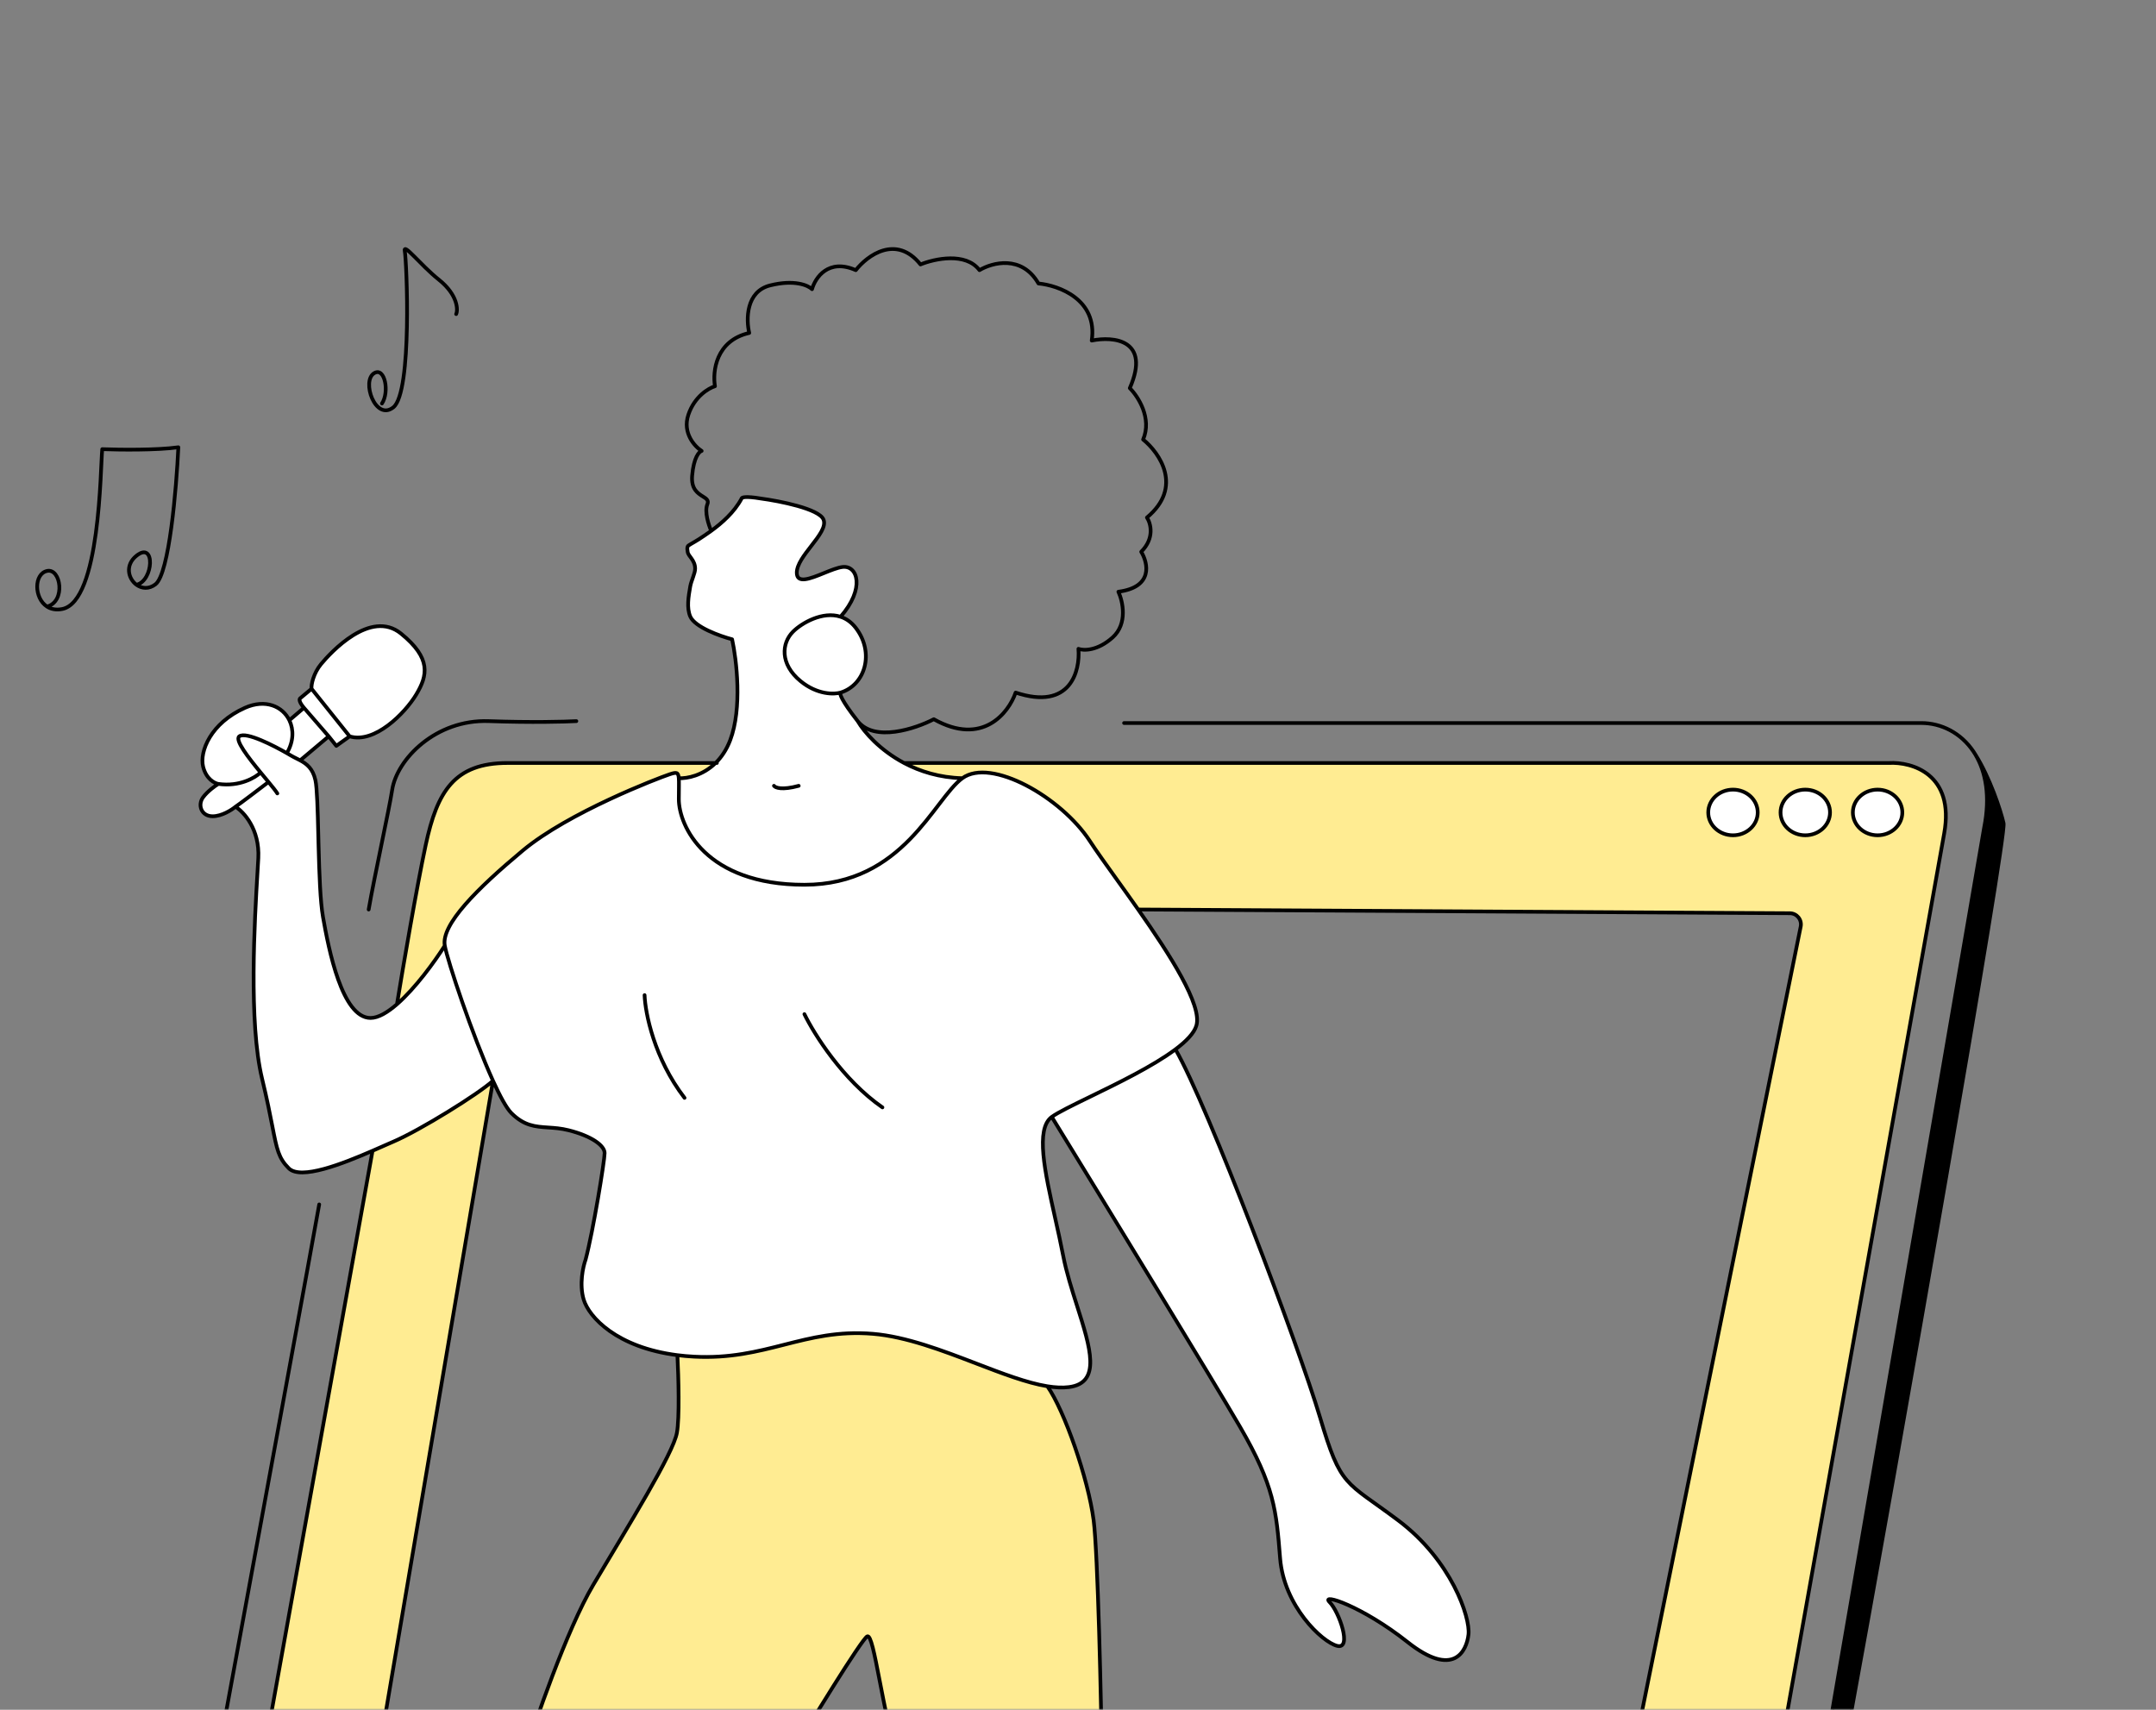 <svg width="580" height="460" viewBox="0 0 580 460" fill="none" xmlns="http://www.w3.org/2000/svg">
<rect x="0" y="0" width="580" height="460" fill="#808080" stroke="none"/>
<mask id="mask0_1578_1381" style="mask-type:alpha" maskUnits="userSpaceOnUse" x="0" y="0" width="580" height="460">
<rect width="580" height="460" fill="#FCDA3D"/>
</mask>
<g mask="url(#mask0_1578_1381)">
<path d="M530.899 202.201C531.079 202.469 531.253 202.745 531.422 203.027C531.24 202.739 531.066 202.463 530.899 202.201Z" fill="white"/>
<path d="M472.855 218.582C472.855 221.975 469.875 224.725 466.2 224.725C462.525 224.725 459.546 221.975 459.546 218.582C459.546 215.19 462.525 212.439 466.2 212.439C469.875 212.439 472.855 215.19 472.855 218.582Z" fill="white"/>
<path d="M492.306 218.582C492.306 221.975 489.327 224.725 485.652 224.725C481.977 224.725 478.997 221.975 478.997 218.582C478.997 215.19 481.977 212.439 485.652 212.439C489.327 212.439 492.306 215.19 492.306 218.582Z" fill="white"/>
<path d="M511.758 218.582C511.758 221.975 508.779 224.725 505.104 224.725C501.428 224.725 498.449 221.975 498.449 218.582C498.449 215.19 501.428 212.439 505.104 212.439C508.779 212.439 511.758 215.19 511.758 218.582Z" fill="white"/>
<path fill-rule="evenodd" clip-rule="evenodd" d="M157.022 349.634C155.793 345.539 156.851 340.761 157.534 338.884C159.581 331.205 162.653 312.264 162.653 310.216C162.653 308.169 159.07 305.609 152.927 304.073C150.919 303.571 149.13 303.452 147.452 303.34C143.998 303.11 141.016 302.912 137.57 299.466C136.259 298.155 134.512 294.93 132.621 290.763C127.126 278.659 120.416 258.606 119.654 254.417C118.631 248.786 128.356 239.059 140.642 228.821C152.927 218.582 176.986 209.368 180.057 208.344C181.938 207.717 182.475 207.666 182.609 209.368C184.856 209.486 189.054 208.654 192.511 205.272C194.044 203.773 195.431 201.772 196.437 199.13C199.713 190.529 198.143 177.458 196.949 171.998C193.707 171.144 186.916 168.721 185.687 165.855C184.688 163.523 185.206 160.541 185.69 157.756C185.949 156.26 187 154.252 187 153C187 150.665 185.151 149.673 185 148.5C184.919 147.873 184.812 147.587 185 147C185.097 146.696 186.631 145.978 188.054 145.047C188.984 144.439 190.118 143.698 191.328 142.818C194.211 140.721 197.522 137.84 199.508 134.115C199.489 133.824 200.485 133.416 204.627 134.115C209.746 134.798 220.291 136.88 221.519 139.746C222.323 141.622 220.322 144.2 218.231 146.891C216.329 149.341 214.353 151.885 214.353 154.08C214.353 157.152 217.993 155.673 221.633 154.194C223.453 153.455 225.273 152.715 226.638 152.544C230.733 152.033 232.781 158.327 226.126 165.93C221.314 164.357 215.677 167.602 213.329 169.95C210.258 173.021 209.746 178.652 215.377 183.26C219.881 186.946 224.42 186.843 226.126 186.331C225.785 186.502 226.229 188.277 230.733 194.01C232.487 197.002 236.724 201.841 243.239 205.29C247.5 207.545 252.735 209.206 258.887 209.368C266.565 203.737 285.505 214.487 293.183 226.261C294.937 228.95 297.518 232.547 300.427 236.601C300.429 236.603 300.43 236.605 300.432 236.607C302.263 239.158 304.224 241.891 306.19 244.692C314.775 256.922 323.456 270.455 321.849 275.918C321.257 277.929 319.161 280.105 316.218 282.313C310.234 286.8 300.75 291.418 293.292 295.048C288.55 297.357 284.628 299.266 282.946 300.49C278.503 303.721 281.071 315.24 283.862 327.752C284.607 331.097 285.369 334.513 286.017 337.86C286.886 342.349 288.369 347.001 289.771 351.401C293.326 362.555 296.363 372.081 287.553 373.183C285.806 373.401 283.862 373.299 281.76 372.958C276.247 372.064 269.645 369.529 262.643 366.841C253.541 363.347 243.763 359.594 234.828 358.849C225.52 358.073 218.301 359.91 210.928 361.786C203.706 363.624 196.337 365.499 186.711 364.992C185.151 364.91 183.659 364.775 182.235 364.594C165.909 362.516 158.434 354.343 157.022 349.634ZM63.347 217.047C64.576 216.228 69.782 212.269 72.232 210.392C71.965 210.068 71.685 209.731 71.396 209.384L71.389 209.374C70.977 208.878 70.547 208.361 70.112 207.832C66.779 203.784 63.096 199.061 64.371 198.105C66.201 196.733 73.756 200.677 77.168 202.626C77.573 202.858 77.92 203.062 78.192 203.225C78.704 203.532 79.236 203.798 79.768 204.064C80.097 204.229 80.427 204.393 80.751 204.568L88.429 198.105L90.477 200.665L94.06 198.105C100.715 200.153 108.905 191.962 111.976 186.843C115.047 181.724 116.071 177.117 107.881 170.462C99.691 163.807 88.941 175.581 86.382 178.653C84.334 181.11 83.652 184.284 83.822 185.307L80.751 187.867C80.501 188.038 80.355 188.788 81.775 190.427L77.839 193.781C76.028 190.051 71.426 187.973 65.906 190.427C56.693 194.522 53.621 202.201 54.645 206.296C55.464 209.573 57.716 210.733 58.74 210.904C57.887 211.415 55.873 212.849 54.645 214.487C53.109 216.535 54.133 219.606 57.204 219.606C59.661 219.606 62.323 217.9 63.347 217.047Z" fill="white"/>
<path d="M215.377 183.26C219.881 186.946 224.42 186.843 226.126 186.331C232.781 184.284 235.34 175.581 230.221 168.926C229.015 167.358 227.61 166.415 226.126 165.93C221.314 164.357 215.677 167.602 213.329 169.95C210.258 173.021 209.746 178.652 215.377 183.26Z" fill="white"/>
<path d="M119.654 254.417C116.947 258.704 111.777 265.827 106.81 270.161C104.264 272.381 101.772 273.87 99.691 273.87C92.013 273.87 88.429 255.441 86.894 246.738C86.159 242.577 85.893 235.023 85.704 227.768C85.677 226.731 85.651 225.7 85.626 224.687C85.459 217.956 85.311 211.969 84.846 209.88C84.154 206.764 82.525 205.521 80.751 204.568C80.427 204.393 80.097 204.229 79.768 204.064C79.236 203.798 78.704 203.532 78.192 203.225C77.92 203.062 77.573 202.858 77.168 202.626C73.756 200.677 66.201 196.733 64.371 198.105C63.096 199.061 66.779 203.784 70.112 207.832C70.547 208.361 70.977 208.878 71.389 209.374L71.396 209.384C71.685 209.731 71.965 210.068 72.232 210.392C69.782 212.269 64.576 216.228 63.347 217.047C65.565 218.412 69.899 223.087 69.49 230.869C69.436 231.889 69.36 233.164 69.271 234.647C68.514 247.297 66.848 275.131 70.513 290.251C71.865 295.825 72.659 299.895 73.263 302.992C74.49 309.283 74.936 311.568 77.68 314.312C80.91 317.542 92.102 313.129 100.203 309.613C101.235 309.164 102.217 308.731 103.127 308.33L103.132 308.327L103.139 308.324L103.239 308.28L103.864 308.004C104.579 307.689 105.24 307.399 105.833 307.145C113 304.073 128.695 294.347 132.621 290.763C127.126 278.659 120.416 258.606 119.654 254.417Z" fill="white"/>
<path d="M282.946 300.49C296.767 323.014 326.251 371.237 333.622 383.933C342.812 399.762 343.345 406.423 344.364 419.157L344.372 419.256C345.396 432.054 355.633 441.78 359.728 442.804C363.823 443.828 360.24 433.59 357.681 431.03C355.121 428.47 366.383 432.054 378.668 441.78C390.953 451.507 394.536 444.34 395.048 439.733C395.56 435.125 390.441 419.768 376.109 409.017C361.776 398.267 360.752 400.315 355.121 381.374C349.491 362.432 324.92 297.41 316.218 282.313C310.234 286.8 300.75 291.418 293.292 295.048C288.55 297.357 284.628 299.266 282.946 300.49Z" fill="white"/>
<path d="M182.104 385.469C181.081 391.1 169.307 410.041 159.581 426.423C152.521 438.314 143.704 463.846 140.601 473.955C142.209 473.97 143.832 473.978 145.469 473.978C159.829 473.978 183.499 474.249 211.438 474.621C217.854 463.643 231.834 440.974 233.293 440.245C235.198 439.292 237.294 460.897 242.112 475.041L247.69 475.118C263.585 475.339 280.072 475.569 296.447 475.783C296.274 457.913 295.318 417.536 294.207 409.017C292.741 397.779 286.346 379.495 281.76 372.958C276.247 372.064 269.645 369.529 262.643 366.841C253.541 363.347 243.763 359.594 234.828 358.849C225.52 358.073 218.301 359.91 210.928 361.786C203.706 363.624 196.337 365.499 186.711 364.992C185.151 364.91 183.659 364.775 182.235 364.594C182.544 370.578 182.822 381.524 182.104 385.469Z" fill="#FFEC92"/>
<path d="M531.422 203.027C534.22 207.712 535.446 214.295 533.769 222.678L490.222 475.895C493.309 474.793 494.955 472.723 496.5 469C511.174 388.97 539.819 225.186 539 221.5C538.218 217.981 535.257 209.116 531.422 203.027Z" fill="black"/>
<path fill-rule="evenodd" clip-rule="evenodd" d="M508.175 205.272H243.53L243.239 205.29C247.5 207.545 252.735 209.206 258.887 209.368C266.565 203.737 285.505 214.487 293.183 226.261C294.937 228.95 297.518 232.547 300.427 236.601L300.432 236.607C302.263 239.158 304.224 241.891 306.19 244.692L481.494 245.693C483.383 245.704 484.792 247.437 484.418 249.288L440 469L438 476.426C456.856 476.301 469.186 476.931 477.5 477.026L479.509 467.888C492.818 393.318 520.153 240.186 523.02 224.214C525.886 208.242 514.317 204.931 508.175 205.272ZM466.2 224.725C469.875 224.725 472.855 221.975 472.855 218.582C472.855 215.19 469.875 212.439 466.2 212.439C462.525 212.439 459.546 215.19 459.546 218.582C459.546 221.975 462.525 224.725 466.2 224.725ZM485.652 224.725C489.327 224.725 492.306 221.975 492.306 218.582C492.306 215.19 489.327 212.439 485.652 212.439C481.977 212.439 478.997 215.19 478.997 218.582C478.997 221.975 481.977 224.725 485.652 224.725ZM505.104 224.725C508.779 224.725 511.758 221.975 511.758 218.582C511.758 215.19 508.779 212.439 505.104 212.439C501.428 212.439 498.449 215.19 498.449 218.582C498.449 221.975 501.428 224.725 505.104 224.725Z" fill="#FFEC92"/>
<path d="M114.535 227.285C112.078 238.752 108.393 260.389 106.857 269.775L106.81 270.161C111.777 265.827 116.947 258.704 119.654 254.417C118.631 248.786 128.356 239.059 140.642 228.821C152.927 218.582 176.986 209.368 180.057 208.344C181.938 207.717 182.475 207.666 182.609 209.368C184.856 209.486 189.054 208.654 192.511 205.272H136.546C122.214 205.272 117.607 212.951 114.535 227.285Z" fill="#FFEC92"/>
<path d="M100.203 309.705L72.561 463.281L71.5 468.539C79.263 469.775 89.588 471.106 101.828 472.143L132.621 290.763C128.695 294.347 113 304.073 105.833 307.145C105.24 307.399 104.579 307.689 103.864 308.004L103.239 308.28L103.139 308.324L103.132 308.327L103.127 308.33C102.217 308.731 101.235 309.164 100.203 309.613V309.705Z" fill="#FFEC92"/>
<path d="M85.87 324.038C85.051 328.953 68.125 420.962 59.764 466.353C62.468 466.968 66.44 467.733 71.5 468.539M99.179 244.691C100.715 235.817 104.681 217.824 105.5 212.5C106.76 204.309 117.167 193.498 131.5 194.01C142.966 194.42 151.975 194.181 155.047 194.01M192.854 205.272H192.511M302.397 194.522H516.877C522.177 194.522 527.505 197.129 530.899 202.201M530.899 202.201C531.079 202.469 531.253 202.745 531.422 203.027M530.899 202.201C531.066 202.463 531.24 202.739 531.422 203.027M531.422 203.027C534.22 207.712 535.446 214.295 533.769 222.678L490.222 475.895M531.422 203.027C535.257 209.116 538.218 217.981 539 221.5C539.819 225.186 511.174 388.97 496.5 469C494.955 472.723 493.309 474.793 490.222 475.895M282.946 300.49C296.767 323.014 326.251 371.237 333.622 383.933C342.812 399.762 343.345 406.423 344.364 419.157L344.372 419.256C345.396 432.054 355.633 441.78 359.728 442.804C363.823 443.828 360.24 433.59 357.681 431.03C355.121 428.47 366.383 432.054 378.668 441.78C390.953 451.507 394.536 444.34 395.048 439.733C395.56 435.125 390.441 419.768 376.109 409.017C361.776 398.267 360.752 400.315 355.121 381.374C349.491 362.432 324.92 297.41 316.218 282.313M282.946 300.49C278.503 303.721 281.071 315.24 283.862 327.752C284.607 331.097 285.369 334.513 286.017 337.86C286.886 342.349 288.369 347.001 289.771 351.401C293.326 362.555 296.363 372.081 287.553 373.183C285.806 373.401 283.862 373.299 281.76 372.958M282.946 300.49C284.628 299.266 288.55 297.357 293.292 295.048C300.75 291.418 310.234 286.8 316.218 282.313M258.887 209.368C266.565 203.737 285.505 214.487 293.183 226.261C294.937 228.95 297.518 232.547 300.427 236.601M258.887 209.368C251.209 214.999 243.019 238.035 216.401 238.035C189.783 238.035 182.616 222.166 182.616 214.999C182.616 212.222 182.693 210.444 182.609 209.368M258.887 209.368C252.735 209.206 247.5 207.545 243.239 205.29M119.654 254.417C118.631 248.786 128.356 239.059 140.642 228.821C152.927 218.582 176.986 209.368 180.057 208.344C181.938 207.717 182.475 207.666 182.609 209.368M119.654 254.417C120.416 258.606 127.126 278.659 132.621 290.763M119.654 254.417C116.947 258.704 111.777 265.827 106.81 270.161M316.218 282.313C319.161 280.105 321.257 277.929 321.849 275.918C323.456 270.455 314.775 256.922 306.19 244.692M63.347 217.047C65.565 218.412 69.899 223.087 69.49 230.869C69.436 231.889 69.36 233.164 69.271 234.647C68.514 247.297 66.848 275.131 70.513 290.251C71.865 295.825 72.659 299.895 73.263 302.992C74.49 309.283 74.936 311.568 77.68 314.312C80.91 317.542 92.102 313.129 100.203 309.613M63.347 217.047C64.576 216.228 69.782 212.269 72.232 210.392M63.347 217.047C62.323 217.9 59.661 219.606 57.204 219.606C54.133 219.606 53.109 216.535 54.645 214.487C55.873 212.849 57.887 211.415 58.74 210.904M132.621 290.763C134.512 294.93 136.259 298.155 137.57 299.466C141.016 302.912 143.998 303.11 147.452 303.34C149.13 303.452 150.919 303.571 152.927 304.073C159.07 305.609 162.653 308.169 162.653 310.216C162.653 312.264 159.581 331.205 157.534 338.884C156.851 340.761 155.793 345.539 157.022 349.634C158.434 354.343 165.909 362.516 182.235 364.594M132.621 290.763C128.695 294.347 113 304.073 105.833 307.145C105.24 307.399 104.579 307.689 103.864 308.004M132.621 290.763L101.828 472.143M72.232 210.392C73.35 211.744 74.242 212.852 74.609 213.463M72.232 210.392C71.965 210.068 71.685 209.731 71.396 209.384M58.74 210.904C64.473 211.723 68.71 209.197 70.112 207.832M58.74 210.904C57.716 210.733 55.464 209.573 54.645 206.296C53.621 202.201 56.693 194.522 65.906 190.427C71.426 187.973 76.028 190.051 77.839 193.781M70.112 207.832C66.779 203.784 63.096 199.061 64.371 198.105C66.201 196.733 73.756 200.677 77.168 202.626M70.112 207.832C70.547 208.361 70.977 208.878 71.389 209.374M77.168 202.626C77.573 202.858 77.92 203.062 78.192 203.225C78.704 203.532 79.236 203.798 79.768 204.064C80.097 204.229 80.427 204.393 80.751 204.568M77.168 202.626C79.015 199.513 79.052 196.277 77.839 193.781M80.751 204.568C82.525 205.521 84.154 206.764 84.846 209.88C85.311 211.969 85.459 217.956 85.626 224.687C85.651 225.7 85.677 226.731 85.704 227.768C85.893 235.023 86.159 242.577 86.894 246.738C88.429 255.441 92.013 273.87 99.691 273.87C101.772 273.87 104.264 272.381 106.81 270.161M80.751 204.568L88.429 198.105M88.429 198.105L81.775 190.427M88.429 198.105L90.477 200.665L94.06 198.105M77.839 193.781L81.775 190.427M81.775 190.427C80.355 188.788 80.501 188.038 80.751 187.867L83.822 185.307M94.06 198.105L83.822 185.307M94.06 198.105C100.715 200.153 108.905 191.962 111.976 186.843C115.047 181.724 116.071 177.117 107.881 170.462C99.691 163.807 88.941 175.581 86.382 178.653C84.334 181.11 83.652 184.284 83.822 185.307M173.402 267.727C173.573 272.505 175.962 284.723 184.152 295.371M216.401 272.846C218.96 278.136 226.741 290.559 237.388 297.93M182.609 209.368C184.856 209.486 189.054 208.654 192.511 205.272M191.328 142.818C194.211 140.721 197.522 137.84 199.508 134.115C199.489 133.824 200.485 133.416 204.627 134.115C209.746 134.798 220.291 136.88 221.519 139.746C222.323 141.622 220.322 144.2 218.231 146.891C216.329 149.341 214.353 151.885 214.353 154.08C214.353 157.152 217.993 155.673 221.633 154.194C223.453 153.455 225.273 152.715 226.638 152.544C230.733 152.033 232.781 158.327 226.126 165.93M191.328 142.818C190.639 141.282 189.467 137.699 190.294 135.651C190.722 134.593 190.009 134.148 189.062 133.555C187.717 132.714 185.899 131.577 186.199 127.972C186.609 123.058 188.076 121.488 188.759 121.317C186.882 120.123 183.538 116.505 185.176 111.591C186.814 106.676 190.636 104.424 192.342 103.912C191.659 99.987 192.547 91.626 201.556 89.578C200.703 85.995 200.634 78.418 207.187 76.78C213.739 75.142 217.424 76.78 218.448 77.804C219.301 74.732 222.85 69.408 230.221 72.685C233.293 68.76 241.073 62.958 247.625 71.149C251.379 69.613 259.808 67.77 263.494 72.685C266.906 70.637 274.858 68.487 279.362 76.268C284.822 76.78 295.333 80.568 293.695 91.626C299.496 90.431 309.666 91.319 303.933 104.424C306.151 106.642 309.973 112.512 307.516 118.246C311.952 121.829 318.368 131.044 308.54 139.235C309.564 140.77 310.69 144.763 307.004 148.449C308.881 151.521 310.28 157.971 300.861 159.199C302.056 161.759 303.421 167.8 299.326 171.486C295.231 175.171 291.477 175.069 290.112 174.557C290.624 180.53 287.962 191.246 273.22 186.331C271.343 191.792 264.313 200.87 251.209 193.498C246.26 196.058 235.238 199.744 230.733 194.01M191.328 142.818C190.118 143.698 188.984 144.439 188.054 145.047C186.631 145.978 185.097 146.696 185 147C184.812 147.587 184.919 147.873 185 148.5C185.151 149.673 187 150.665 187 153C187 154.252 185.949 156.26 185.69 157.756C185.206 160.541 184.688 163.523 185.687 165.855C186.916 168.721 193.707 171.144 196.949 171.998C198.143 177.458 199.713 190.529 196.437 199.13C195.431 201.772 194.044 203.773 192.511 205.272M230.733 194.01C226.229 188.277 225.785 186.502 226.126 186.331M230.733 194.01C232.487 197.002 236.724 201.841 243.239 205.29M226.126 186.331C224.42 186.843 219.881 186.946 215.377 183.26C209.746 178.652 210.258 173.021 213.329 169.95C215.677 167.602 221.314 164.357 226.126 165.93M226.126 186.331C232.781 184.284 235.34 175.581 230.221 168.926C229.015 167.358 227.61 166.415 226.126 165.93M208.21 211.416C208.552 211.927 210.36 212.644 214.865 211.416M140.601 473.955C142.209 473.97 143.832 473.978 145.469 473.978C159.829 473.978 183.499 474.249 211.438 474.621M140.601 473.955C143.704 463.846 152.521 438.314 159.581 426.423C169.307 410.041 181.081 391.1 182.104 385.469C182.822 381.524 182.544 370.578 182.235 364.594M140.601 473.955C126.358 473.821 113.258 473.111 101.828 472.143M211.438 474.621C217.854 463.644 231.834 440.974 233.293 440.245C235.198 439.292 237.294 460.897 242.112 475.041M211.438 474.621C221.212 474.751 231.509 474.893 242.112 475.041M242.112 475.041L247.69 475.118M242.112 475.041C243.962 475.066 245.822 475.092 247.69 475.118M296.447 475.783C350.206 476.484 402.743 477.018 429.053 476.538C432.188 476.48 435.168 476.445 438 476.426M296.447 475.783C296.274 457.913 295.318 417.536 294.207 409.017C292.741 397.779 286.346 379.495 281.76 372.958M296.447 475.783C280.072 475.569 263.585 475.339 247.69 475.118M300.427 236.601L300.432 236.607M300.427 236.601C300.429 236.603 300.43 236.605 300.432 236.607M103.864 308.004L103.239 308.28M103.864 308.004C103.66 308.094 103.451 308.186 103.239 308.28M103.139 308.324L103.132 308.327M103.139 308.324C103.136 308.325 103.134 308.326 103.132 308.327M103.139 308.324L103.239 308.28M103.139 308.324C103.172 308.309 103.205 308.295 103.239 308.28M103.132 308.327L103.127 308.33C102.217 308.731 101.235 309.164 100.203 309.613M103.132 308.327C103.168 308.311 103.203 308.296 103.239 308.28M71.389 209.374L71.396 209.384M71.389 209.374C71.391 209.377 71.394 209.381 71.396 209.384M281.76 372.958C276.247 372.064 269.645 369.529 262.643 366.841C253.541 363.347 243.763 359.594 234.828 358.849C225.52 358.073 218.301 359.91 210.928 361.786C203.706 363.624 196.337 365.499 186.711 364.992C185.151 364.91 183.659 364.775 182.235 364.594M490.222 475.895C487.457 476.883 483.537 477.095 477.5 477.026M101.828 472.143C89.588 471.106 79.263 469.775 71.5 468.539M438 476.426L440 469L484.418 249.288C484.792 247.437 483.383 245.704 481.494 245.693L306.19 244.692M438 476.426C456.856 476.301 469.186 476.931 477.5 477.026M477.5 477.026L479.509 467.888C492.818 393.318 520.153 240.186 523.02 224.214C525.886 208.242 514.317 204.931 508.175 205.272H243.53L243.239 205.29M306.19 244.692C304.224 241.891 302.263 239.158 300.432 236.607M192.511 205.272H136.546C122.214 205.272 117.607 212.951 114.535 227.285C112.078 238.752 108.393 260.389 106.857 269.775L106.81 270.161M100.203 309.613V309.705L72.561 463.281L71.5 468.539M472.855 218.582C472.855 221.975 469.875 224.725 466.2 224.725C462.525 224.725 459.546 221.975 459.546 218.582C459.546 215.19 462.525 212.439 466.2 212.439C469.875 212.439 472.855 215.19 472.855 218.582ZM492.306 218.582C492.306 221.975 489.327 224.725 485.652 224.725C481.977 224.725 478.997 221.975 478.997 218.582C478.997 215.19 481.977 212.439 485.652 212.439C489.327 212.439 492.306 215.19 492.306 218.582ZM511.758 218.582C511.758 221.975 508.779 224.725 505.104 224.725C501.428 224.725 498.449 221.975 498.449 218.582C498.449 215.19 501.428 212.439 505.104 212.439C508.779 212.439 511.758 215.19 511.758 218.582Z" stroke="black" stroke-linecap="round" stroke-linejoin="round"/>
<path d="M12.658 163.199C17.776 161.798 16.343 152.788 12.658 153.608C9.108 154.397 9.121 160.917 12.658 163.199ZM12.658 163.199C13.711 163.878 15.076 164.181 16.753 163.846C26.99 161.798 26.991 125.964 27.503 120.845C31.939 121.015 42.245 121.152 47.978 120.333C47.466 131.424 45.521 154.324 41.835 157.191C40.055 158.575 38.123 158.355 36.716 157.328M36.716 157.328C34.482 155.695 33.575 152.025 36.716 149.512C41.835 145.417 41.323 156.304 36.716 157.328ZM102.749 108.558C104.797 105.487 103.568 98.729 100.702 100.368C97.119 102.415 100.991 113.446 105.821 109.582C110.94 105.487 109.404 70.164 108.892 67.605C108.38 65.045 112.987 71.188 118.106 75.283C123.225 79.379 123.225 83.474 122.713 84.498" stroke="black" stroke-linecap="round" stroke-linejoin="round"/>
</g>
</svg>
